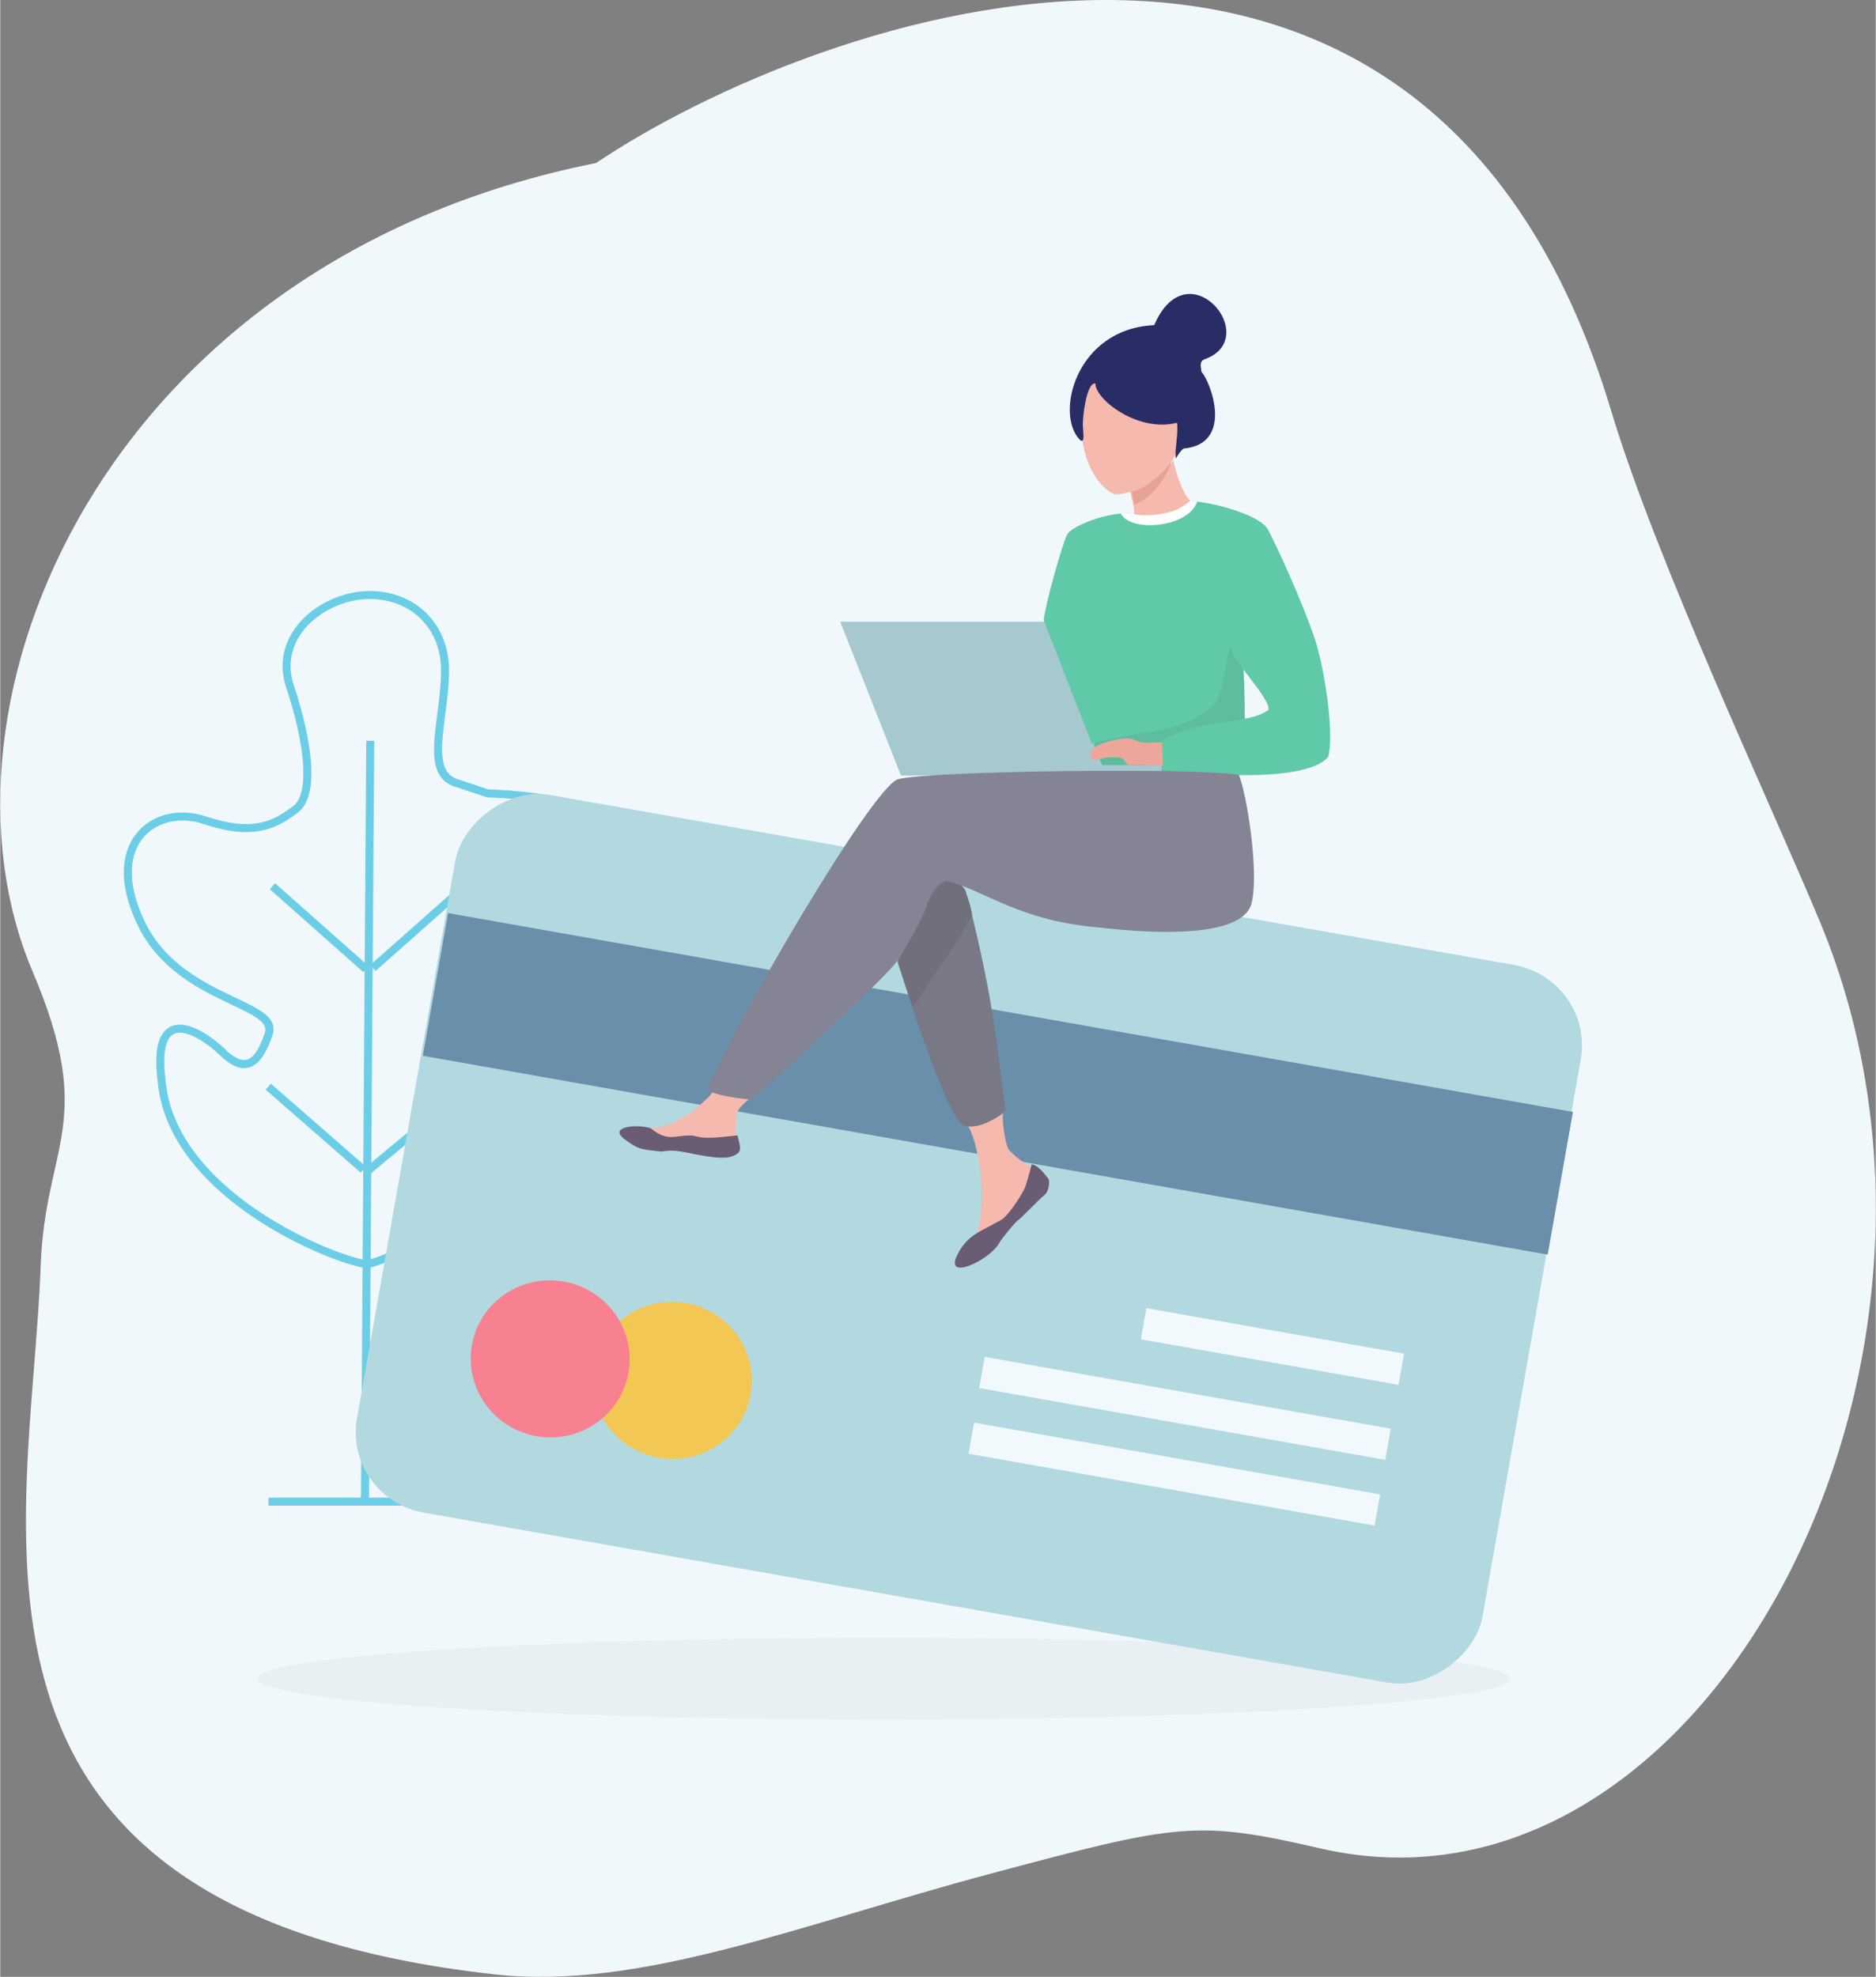 <svg xmlns="http://www.w3.org/2000/svg"  width="934px" height="984px" shape-rendering="geometricPrecision" text-rendering="geometricPrecision" image-rendering="optimizeQuality" fill-rule="evenodd" clip-rule="evenodd"
viewBox="0 0 948.35 999.37">
<rect x="0" y="0" width="948.35" height="999.37" fill="#808080" stroke="none"/>
<title>Business Directory Website Monetization Tools</title>
 <g id="Layer_x0020_1">
  <g id="_235957731744">
   <path fill="#F1F8FC" d="M814.58 207.75c22.91,76.24 81.23,199.77 105.57,258.3 93.3,224.34 -58.86,513.11 -252.6,468.38 -63.06,-14.56 -72.09,-12.54 -167.54,12.98 -95.45,25.52 -176.66,58.84 -249.83,50.72 -290.7,-32.26 -234.54,-225.99 -229.74,-358.08 2.25,-61.91 28.56,-72.11 -4.06,-148.87 -57.47,-135.21 36,-359.24 284.87,-408.75 110.42,-74.16 419.39,-187.33 513.33,125.32z"/>
   <path fill="#E1E9ED" fill-opacity="0.549" d="M446.81 827.89c174.86,0 316.6,9.28 316.6,20.73 0,11.44 -141.74,20.72 -316.6,20.72 -174.85,0 -316.6,-9.28 -316.6,-20.72 0,-11.45 141.75,-20.73 316.6,-20.73z"/>
   <polygon fill="#6CCEE6" fill-rule="nonzero" points="189.12,374.48 186.42,760.97 182.38,760.95 185.08,374.46 "/>
   <polygon fill="#6CCEE6" fill-rule="nonzero" points="187.11,487.82 234.41,445.93 237.09,448.96 189.79,490.85 "/>
   <polygon fill="#6CCEE6" fill-rule="nonzero" points="184.28,590.49 236.55,547.21 239.13,550.34 186.87,593.62 "/>
   <polygon fill="#6CCEE6" fill-rule="nonzero" points="183.57,491.42 136.27,449.52 138.95,446.49 186.25,488.39 "/>
   <polygon fill="#6CCEE6" fill-rule="nonzero" points="182.23,592.78 134.19,550.86 136.85,547.82 184.89,589.73 "/>
   <path fill="#6CCEE6" fill-rule="nonzero" d="M293.21 528.57c-4.05,-11.94 -10.99,-13.51 -18.78,-10.91 -6.31,2.1 -13.34,6.8 -19.97,11.23l-1.38 0.92c-18.84,12.56 -24.74,-22.87 -24.75,-22.97l-0.11 -0.64 8.41 -16.81c4.58,-9.17 17.82,-19.65 30.35,-29.57 10.37,-8.21 20.24,-16.02 23.77,-21.92 1.66,-2.75 2.7,-5.75 3.13,-8.79 0.57,-3.96 0.08,-7.97 -1.45,-11.53 -1.52,-3.53 -4.09,-6.62 -7.68,-8.77 -2.43,-1.46 -5.35,-2.51 -8.76,-3 -18.75,-2.68 -29.42,-2.68 -29.45,-2.68l-0.3 0 -16.55 -5.51c-12.91,-4.31 -10.95,-19.39 -8.68,-36.85 0.91,-7.07 1.88,-14.56 1.88,-21.83 0,-1.64 -0.08,-3.22 -0.25,-4.74 -1.05,-9.4 -5.21,-17.24 -11.47,-22.72 -6.28,-5.49 -14.7,-8.64 -24.26,-8.64 -1.65,0 -3.31,0.09 -4.98,0.28 -2.91,0.36 -5.8,1.02 -8.58,1.95 -7.73,2.58 -14.87,7.22 -19.8,13.35 -4.84,6.02 -7.54,13.49 -6.5,21.84 0.26,2.02 0.72,4.08 1.41,6.16 4.55,13.64 8.26,28.98 8.8,41.38 0.45,10.45 -1.37,18.96 -6.8,23.03 -5.62,4.21 -11.26,7.73 -18.75,9.16 -7.4,1.41 -16.51,0.72 -29.04,-3.45 -5.59,-1.87 -11.33,-2.22 -16.54,-1.12 -5.2,1.08 -9.88,3.62 -13.35,7.52 -3.48,3.92 -5.76,9.23 -6.18,15.87 -0.44,7.24 1.31,16.03 6.1,26.3 10.37,22.23 31.01,32.01 46.04,39.14 12.75,6.04 21.83,10.35 18.91,19.11 -2.89,8.67 -6.27,13.77 -10.34,15.69 -4.36,2.07 -9.12,0.6 -14.51,-3.97l-0.12 -0.11c-5,-5 -11.5,-9.99 -17.26,-12.02 -2.55,-0.89 -4.91,-1.19 -6.82,-0.58 -1.78,0.56 -3.27,2 -4.27,4.6 -1.51,3.93 -1.92,10.28 -0.65,19.82l0.01 0.07c1.99,20.91 14.5,38.55 30.23,52.53 25.74,22.88 59.9,35.91 71.27,37.67 16.42,-3.38 51.31,-25.83 77.17,-51.93 18.94,-19.12 32.93,-40.08 30.85,-56.56zm-20.05 -14.75c10.04,-3.35 18.92,-1.42 23.95,13.68l0.07 0.19 0.02 0.18c2.39,17.94 -12.17,40.13 -31.97,60.12 -26.53,26.78 -62.69,49.85 -79.6,53.11l-0.32 0.07 -0.34 -0.05c-11.4,-1.6 -47.1,-15.02 -73.75,-38.7 -16.39,-14.57 -29.44,-33.06 -31.55,-55.15 -1.36,-10.23 -0.86,-17.23 0.89,-21.76 1.49,-3.88 3.88,-6.08 6.82,-7.01 2.81,-0.89 6.03,-0.55 9.38,0.63 6.35,2.23 13.36,7.57 18.7,12.9 4.06,3.43 7.4,4.65 10.12,3.36 3.02,-1.43 5.72,-5.76 8.24,-13.31 1.78,-5.35 -5.96,-9.02 -16.81,-14.17 -15.58,-7.39 -36.98,-17.53 -47.97,-41.09 -5.11,-10.93 -6.96,-20.39 -6.48,-28.25 0.47,-7.62 3.13,-13.76 7.19,-18.32 4.06,-4.57 9.51,-7.53 15.55,-8.8 5.89,-1.23 12.36,-0.84 18.64,1.25 11.79,3.93 20.25,4.6 27.03,3.31 6.7,-1.28 11.87,-4.52 17.06,-8.42 4.21,-3.15 5.58,-10.45 5.18,-19.62 -0.52,-12 -4.14,-26.95 -8.59,-40.29 -0.79,-2.38 -1.32,-4.7 -1.6,-6.93 -1.18,-9.53 1.87,-18.03 7.38,-24.87 5.42,-6.74 13.24,-11.83 21.68,-14.65 3.09,-1.02 6.23,-1.75 9.35,-2.14l0.03 0c1.87,-0.21 3.69,-0.31 5.45,-0.31 10.56,0 19.91,3.52 26.92,9.65 7.02,6.14 11.68,14.89 12.84,25.33 0.19,1.7 0.28,3.43 0.28,5.18 0,7.41 -0.99,15.09 -1.93,22.34 -2.04,15.69 -3.8,29.25 5.94,32.5l15.89 5.3c1.89,0.02 12.46,0.26 29.71,2.72 3.96,0.57 7.38,1.8 10.26,3.53 4.38,2.63 7.49,6.37 9.34,10.65 1.83,4.24 2.41,9 1.74,13.7 -0.51,3.55 -1.74,7.07 -3.67,10.3 -3.92,6.53 -14.08,14.57 -24.74,23.01 -12.19,9.65 -25.07,19.85 -29.25,28.2l-7.8 15.61c0.8,4.2 5.95,27.94 18.39,19.64l1.38 -0.91c6.84,-4.58 14.09,-9.42 20.95,-11.71z"/>
   <polygon fill="#6CCEE6" fill-rule="nonzero" points="135.61,757.1 235.16,757.1 235.16,761.16 135.61,761.16 "/>
   <rect fill="#B3D9E0" transform="matrix(-0.919 -0.162 -0.16 0.907 806.349 495.007)" width="619.28" height="399.99" rx="44.61" ry="44.61"/>
   <rect fill="#6A8FAB" transform="matrix(-0.911 -0.161 -0.161 0.911 795.221 562.116)" width="624.36" height="79.19"/>
   <rect fill="#F2F9FC" transform="matrix(-0.578 -0.102 -0.161 0.911 709.809 684.318)" width="225.38" height="17.26"/>
   <rect fill="#F2F9FC" transform="matrix(-0.911 -0.161 -0.161 0.911 703.12 722.254)" width="225.38" height="17.26"/>
   <rect fill="#F2F9FC" transform="matrix(-0.911 -0.161 -0.161 0.911 697.715 755.469)" width="225.38" height="17.26"/>
   <ellipse fill="#F2C753" transform="matrix(-1.026 -0.181 -0.164 0.928 339.841 697.852)" rx="38.58" ry="42.13"/>
   <ellipse fill="#F78191" transform="matrix(-1.026 -0.181 -0.164 0.928 278.078 686.962)" rx="38.58" ry="42.13"/>
   <path fill="#292D66" fill-rule="nonzero" d="M566.92 202.68c2.81,8.81 9.07,12.5 16.48,14.51 -6.02,0.35 -17.92,-7.45 -19.83,-13.44l3.35 -1.07z"/>
   <path fill="#F5B9AE" d="M563.07 249.85c9.73,0.76 26.16,-8.98 29.2,-16.73 4.72,-5.09 2.92,-18.05 2.66,-19.38 -5.31,-6.11 -38.48,-19.8 -44.06,-21.39 -7.06,9.71 -7.71,46.61 12.2,57.5z"/>
   <path fill="#292D66" d="M553.78 193.83c-0.27,7.96 21.5,24.96 41.15,19.91 0.79,2.12 -0.27,10.35 -0.53,13.27 -0.27,2.93 0,4.78 0,4.78 0,0 2.4,-4.15 3.98,-5.04 25.75,-2.39 13.54,-33.98 9.03,-38.76 -0.27,-2.39 -1.26,-5.36 1.59,-6.37 29.73,-10.62 -8.5,-56.82 -25.49,-17.26 -39.82,1.86 -50.44,45.4 -37.43,58.14 2.65,1.86 1.33,-4.25 1.33,-8.23 0,-3.98 1.85,-20.97 6.37,-20.44z"/>
   <path fill="#F5B9AE" d="M573.35 260.42c0.43,-3.82 -1.57,-8.79 -2.02,-12.26 8.23,-1.86 21.79,-13.33 21.79,-15.98 0.8,5.31 4.78,17.69 8.64,20.99 -3.45,2.82 -14.91,11.01 -28.41,7.25z"/>
   <path fill="#5DBD9E" d="M629.3 363.37c0.12,-19.24 -1.71,-61.39 -6.87,-42.05l-6.84 25.6 -13.81 15.69 -41.42 9.41 -9.71 4.83 5.95 14.93 69.75 0.07 2.95 -28.48z"/>
   <path fill="#E6A296" d="M572.08 248.72c0.63,1.25 1.26,6.27 1.26,6.27 7.96,-1.85 18.14,-15.51 18.76,-22.34 0,2.66 -11.79,14.21 -20.02,16.07z"/>
   <polygon fill="#A6C8CF" points="424.73,314.29 528.28,314.29 559.02,391.48 455.48,392.11 "/>
   <line fill="none" stroke="#A6C8CF" stroke-width="5.08" x1="587.29" y1="389.35" x2="555.91" y2= "389.35" />
   <path fill="#60C9A8" d="M587.35 388.97l0 -14.44c21.96,-12.55 42.67,-7.53 53.97,-15.69 0.32,-3.23 -4.51,-9.62 -9.45,-16.08 -4.65,-6.1 -9.4,-12.27 -10.01,-15.92 0,0 -1.25,5.65 -1.88,9.41 -0.63,3.77 -3.14,15.69 -5.02,18.2 -1.88,2.51 -8.16,8.16 -15.06,10.67 -6.9,2.51 -12.55,4.39 -18.83,5.02 -6.27,0.63 -29.18,5.65 -29.18,5.65l-24.29 -62.33c0.63,-6.9 9.42,-38.9 11.93,-43.3 2.51,-4.39 20.08,-11.29 32,-10.66 0.63,8.15 25.86,3.96 32.13,-6.08 13.18,1.25 33.26,7.53 37.03,13.8 3.76,6.28 18.2,38.28 23.85,55.23 5.64,16.94 10.04,50.2 6.9,60.24 -12.55,14.44 -73.68,7.94 -84.09,6.28z"/>
   <path fill="#F5B9AE" d="M524.37 590.75c-5.02,-0.63 -13.58,-7.88 -14.84,-10.38 -1.25,-2.52 -3.1,-13.44 -2.47,-17.83 -3.14,4.08 -16.46,6.44 -18.02,6.12 5.33,7.85 10.77,37.75 4.18,57.2 26.67,-10.04 31.15,-35.11 31.15,-35.11z"/>
   <path fill="#787887" d="M488.2 450.46c3.14,11.3 8.16,32.01 11.92,52.72 3.77,20.71 8.16,58.36 8.16,58.36 0,0 -11.3,10.04 -20.71,7.53 -9.41,-2.51 -33.89,-83.46 -33.89,-83.46l16.06 -31.67c0,0 3.65,-11.86 10.3,-9.75 6.65,2.11 8.16,6.27 8.16,6.27z"/>
   <path fill="#70707D" d="M463.45 506.47c8.02,-13.64 22.19,-31.78 28,-44.18 0,0 -3.56,-21.19 -12.65,-17.07 -10.08,3.3 -24.95,41.44 -24.95,41.44l7.41 22.42 2.19 -2.61z"/>
   <path fill="#F5B9AE" d="M328.8 570.32c3.14,0 7.53,-1.25 9.42,-1.88 1.88,-0.63 11.29,-5.65 13.8,-8.16 2.51,-2.51 7.24,-6.15 7.93,-8.03 0.69,-1.88 19.55,2.72 19.55,2.72 0,0 -5.51,4.06 -6.77,7.2 -1.25,3.13 -0.63,12.55 -0.63,12.55 0,0 -15.06,1.88 -17.57,0.62 -2.51,-1.25 -16.31,0.01 -20.08,-1.25 -3.76,-1.26 -5.65,-3.77 -5.65,-3.77z"/>
   <path fill="#848494" d="M453.68 393.99c-13.98,5.85 -83.77,125.82 -96.32,157.19 7.84,3.77 22.9,4.71 22.9,4.71 0,0 67.78,-61.5 73.42,-70.28 5.65,-8.79 14.44,-24.48 15.06,-28.87 0.63,-4.39 7.06,-12.26 10.06,-11.52 20.08,5.65 36.57,20 75.57,23.54 6.91,0.62 71.26,9.32 78.16,-11.39 4.39,-15.69 -2.42,-56.73 -6.18,-65.52 -16.15,-3.92 -157.61,-2.26 -172.67,2.14z"/>
   <path fill="#EDA79A" d="M552.65 384.37c1.25,-0.32 5.21,-1.05 6.46,-1.37 1.25,-0.31 6.9,-0.31 8.16,0.32 1.25,0.63 2.22,3.37 3.48,3.37 6.66,0 9.71,0 17.22,0.44l-0.62 -11.89c0,0 -9.41,0.55 -10.98,-0.08 -1.57,-0.63 -4.71,-2.2 -7.85,-1.88 -2.59,0.26 -14.17,1.98 -16.8,6.25 -1.73,5.39 1.79,3.61 0.93,4.84z"/>
   <path fill="#695C73" d="M521.57 588.6c3.77,0.63 6.9,5.65 8.16,6.9 1.25,1.26 0.63,6.9 -1.88,8.79 -2.51,1.88 -11.93,11.92 -13.18,12.55 -1.26,0.62 -8.79,10.04 -9.41,11.29 -4.35,8.68 -28.22,20.03 -21.34,6.28 5.14,-10.28 11.56,-11.63 21.96,-17.57 4.39,-2.51 10.67,-13.18 11.92,-15.69 1.26,-2.51 3.77,-12.55 3.77,-12.55z"/>
   <path fill="#695C73" d="M334.51 582.17c3.14,-0.63 6.28,-0.63 10.04,0 6.09,1.02 19.28,4.45 25.11,2.51 3.76,-1.25 4.39,-2.51 4.39,-4.39 0,-1.88 -1.26,-6.28 -1.26,-6.28 0,0 1.88,-0.17 -8.79,0.86 -10.66,1.03 -12.06,-0.83 -14.89,-0.84 -8.67,-0.04 -11.56,3.29 -20.31,-3.71 -6.28,-2.1 -21.8,-0.93 -13.11,5.58 7.7,5.77 8.91,5.07 18.82,6.27z"/>
   <path fill="white" d="M601.76 253.17l3.48 0.42c-4.42,13.36 -34.05,15.61 -38.55,6.02 0,0 1.78,-0.12 4.84,-0.11 8.93,2.63 25.47,-0.28 30.23,-6.33z"/>
  </g>
 </g>
</svg>

